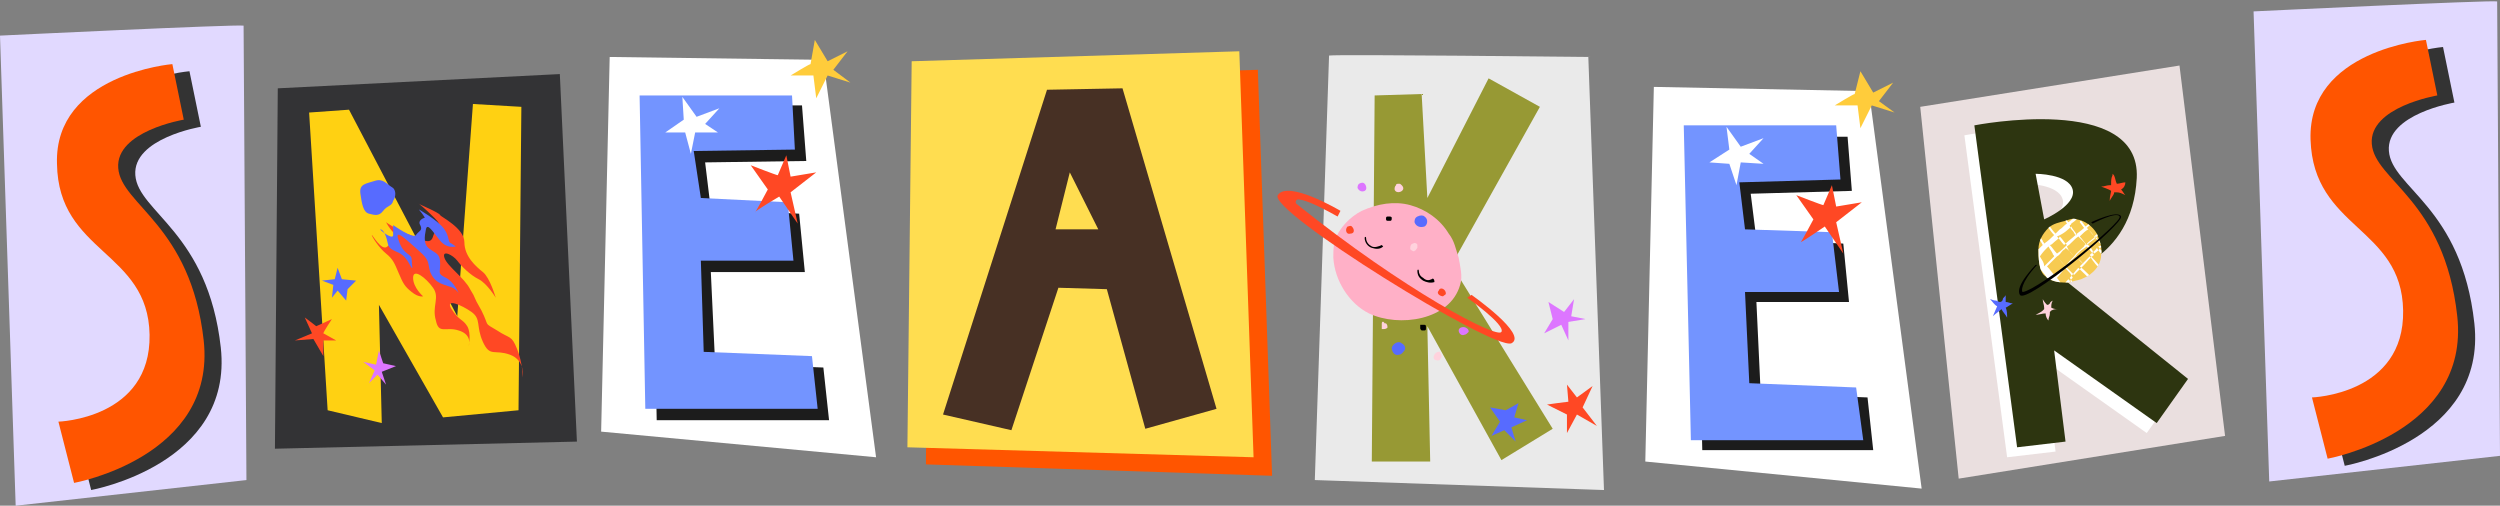 <?xml version="1.0" encoding="UTF-8"?>
<!DOCTYPE svg PUBLIC '-//W3C//DTD SVG 1.0//EN'
          'http://www.w3.org/TR/2001/REC-SVG-20010904/DTD/svg10.dtd'>
<svg height="35.5" preserveAspectRatio="xMidYMid meet" version="1.0" viewBox="0.0 -0.1 175.5 35.5" width="175.5" xmlns="http://www.w3.org/2000/svg" xmlns:xlink="http://www.w3.org/1999/xlink" zoomAndPan="magnify"
><rect x="0.0" y="-0.1" width="175.5" height="35.5" fill="#808080" stroke="none"/><g
  ><g
    ><g
      ><path d="M65.2 5.5L65 32.5 89.3 33.3 88.3 4.8z" fill="#f50"
      /></g
      ><g
      ><path d="M64 4.2L63.7 31.3 88 32 87 3.5z" fill="#ffdd50"
      /></g
      ><g
      ><path d="M78.8,6.1l-5.3,0.1L66.2,29l4.8,1.1l3.3-10l3.4,0.1l2.7,9.8l5-1.4L78.8,6.1z M74.1,16l1-4l2,4H74.1z" fill="#473024"
      /></g
    ></g
    ><g
    ><g
      ><path d="M17.1,1.7C16.6,1.6,0,2.4,0,2.4l1.1,33l16.2-1.8L17.1,1.7z" fill="#e1d9ff"
      /></g
      ><g
      ><path d="M13.3,4.9c0,0-8.3,0.7-8.1,7s6.4,6.1,6.5,12S5.3,30,5.3,30l1.1,4.3c0,0,10-1.8,9.1-10 c-0.9-8.1-5.8-9.5-6-12.1s4.6-3.4,4.6-3.4L13.3,4.9z" fill="#333"
      /></g
      ><g
      ><path d="M12.1,4.4c0,0-8.3,0.7-8.1,7c0.1,6.3,6.4,6.1,6.5,12s-6.4,6.1-6.4,6.1l1.1,4.3c0,0,10-1.8,9.1-10 c-0.9-8.1-5.8-9.5-6-12.1s4.6-3.4,4.6-3.4L12.1,4.4z" fill="#f50"
      /></g
    ></g
    ><g
    ><g
      ><path d="M175.3,0c-0.4-0.1-17.1,0.7-17.1,0.7l1.1,33l16.2-1.8L175.3,0z" fill="#e1d9ff"
      /></g
      ><g
      ><path d="M171.5,3.2c0,0-8.3,0.7-8.1,7s6.4,6.1,6.5,12s-6.4,6.1-6.4,6.1l1.1,4.3c0,0,10-1.8,9.1-10s-5.8-9.5-6-12.1 s4.6-3.4,4.6-3.4L171.5,3.2z" fill="#333"
      /></g
      ><g
      ><path d="M170.3,2.7c0,0-8.3,0.7-8.1,7s6.4,6.1,6.5,12s-6.4,6.1-6.4,6.1l1.1,4.3c0,0,10-1.8,9.1-10s-5.8-9.5-6-12.1 s4.6-3.4,4.6-3.4L170.3,2.7z" fill="#f50"
      /></g
    ></g
    ><g
    ><g
      ><path d="M116.1 6L115.5 32.3 134.9 34.2 131.2 6.3z" fill="#fff"
      /></g
      ><g
      ><path d="M119 9.5L119.5 31.5 131.5 31.5 131.1 27.8 123.6 27.5 123.3 21.1 129.8 21.1 129.4 17 123.3 16.7 122.9 13.5 130 13.3 129.7 9.5z" fill="#1c1c1c"
      /></g
      ><g
      ><path d="M118.2 8.7L118.7 30.8 130.8 30.8 130.3 27.1 122.8 26.8 122.5 20.4 129.1 20.4 128.6 16.2 122.5 16 122.1 12.7 129.2 12.5 128.9 8.7z" fill="#7394ff"
      /></g
      ><g
      ><g
        ><g
          ><path d="M122.2 10.2L121.2 8.8 121.4 10.4 120 11.3 121.4 11.4 121.9 12.9 122.2 11.3 123.8 11.4 122.8 10.7 123.8 9.6z" fill="#fff"
          /></g
        ></g
        ><g
        ><g
          ><path d="M130.2,6.5c-0.1,0-1.4,0.8-1.4,0.8l1.6,0l0.2,1.6l0.8-1.6l1.6,0.5L131.9,7l1-1.3l-1.4,0.7l-0.9-1.5 L130.2,6.5z" fill="#ffcc3b"
          /></g
        ></g
        ><g
        ><g
          ><path d="M128,14.3c-0.1,0-1.9-0.7-1.9-0.7l1.2,1.7c0,0-0.9,1.7-0.9,1.6c0.1,0,1.7-1.1,1.7-1.1l1.3,1.9l-0.5-2.2 l1.8-1.4l-1.8,0.3l-0.3-1.5L128,14.3z" fill="#ff4824"
          /></g
        ></g
      ></g
    ></g
    ><g
    ><g
      ><path d="M42.8 3.9L42.2 30.2 61.5 32 57.8 4.1z" fill="#fff"
      /></g
      ><g
      ><path d="M45.7 7.3L46.1 29.4 58.2 29.4 57.8 25.7 50.2 25.4 49.9 19 56.5 19 56.1 14.9 49.9 14.6 49.5 11.3 56.6 11.2 56.3 7.3z" fill="#1c1c1c"
      /></g
      ><g
      ><path d="M44.9 6.6L45.3 28.6 57.4 28.6 57 24.9 49.4 24.6 49.2 18.2 55.7 18.2 55.3 14.1 49.2 13.8 48.7 10.5 55.8 10.4 55.6 6.6z" fill="#7394ff"
      /></g
      ><g
      ><g
        ><g
          ><path d="M48.9 8.1L47.9 6.7 48 8.3 46.7 9.2 48.1 9.2 48.5 10.7 48.8 9.2 50.4 9.2 49.5 8.6 50.5 7.5z" fill="#fff"
          /></g
        ></g
        ><g
        ><g
          ><path d="M56.9,4.4c-0.1,0-1.4,0.8-1.4,0.8l1.6,0l0.2,1.6l0.8-1.6l1.6,0.5l-1.2-0.9l1-1.3l-1.4,0.7l-0.9-1.5 L56.9,4.4z" fill="#ffcc3b"
          /></g
        ></g
        ><g
        ><g
          ><path d="M54.6,12.2c-0.1,0-1.9-0.7-1.9-0.7l1.2,1.7c0,0-0.9,1.7-0.9,1.6s1.7-1.1,1.7-1.1l1.3,1.9l-0.5-2.2 l1.8-1.4l-1.8,0.3l-0.3-1.5L54.6,12.2z" fill="#ff4824"
          /></g
        ></g
      ></g
    ></g
    ><g
    ><g
      ><path d="M153 4.5L156.2 30.5 137.5 33.5 134.8 7.4z" fill="#eadfdf"
      /></g
      ><g
      ><path d="M143.8,19.9c0,0,5.2-0.9,5.5-6.8c0.3-6-11.4-3.7-11.4-3.7l3,22.6l3.4-0.4l-0.8-6.4l7.2,5.1l2.2-3.1 L143.8,19.9z M142.2,12.8c0,0,2.3,0,2.6,1.1c0.3,1.1-2,2.1-2,2.1L142.2,12.8z" fill="#fff"
      /></g
      ><g
      ><path d="M144.5,19.2c0,0,5.2-0.9,5.5-6.8c0.3-6-11.4-3.7-11.4-3.7l3,22.6l3.4-0.4l-0.8-6.4l7.2,5.1l2.2-3.1 L144.5,19.2z M142.9,12.1c0,0,2.3,0,2.6,1.1c0.3,1.1-2,2.1-2,2.1L142.9,12.1z" fill="#2d3510"
      /></g
      ><g
      ><g
        ><g
          ><g
            ><g
              ><path d="M145.4,19.7c0.2-0.1,0.4-0.1,0.7-0.2c0.2-0.1,0.5-0.2,0.7-0.4c0.4-0.3,0.7-0.8,0.7-1.3 c0.1-0.5-0.1-1-0.3-1.5c-0.3-0.5-0.8-0.9-1.4-1c-0.3-0.1-0.5,0-0.8,0.1c-0.4,0.1-0.9,0.2-1.2,0.5c-0.4,0.4-0.7,0.9-0.7,1.5 c0,0.5,0,1.6,0.5,1.9C144,19.7,144.8,19.8,145.4,19.7z" fill="#f7cb52"
              /></g
            ></g
            ><g
            ><defs
              ><g
                ><path d="M145.4,19.7c0.2-0.1,0.4-0.1,0.7-0.2c0.2-0.1,0.5-0.2,0.7-0.4c0.4-0.3,0.7-0.8,0.7-1.3 c0.1-0.5-0.1-1-0.3-1.5c-0.3-0.5-0.8-0.9-1.4-1c-0.3-0.1-0.5,0-0.8,0.1c-0.4,0.1-0.9,0.2-1.2,0.5c-0.4,0.4-0.7,0.9-0.7,1.5 c0,0.5,0,1.6,0.5,1.9C144,19.7,144.8,19.8,145.4,19.7z" id="a"
                /></g
              ></defs
              ><clipPath id="b"
              ><use overflow="visible" xlink:actuate="onLoad" xlink:href="#a" xlink:show="embed" xlink:type="simple"
              /></clipPath
              ><g clip-path="url(#b)"
              ><g
                ><g
                  ><path d="M148.5,16.5c-0.3,0.2-0.6,0.5-0.9,0.7c-0.2-0.2-0.3-0.4-0.5-0.6c0,0,0.1-0.1,0.1-0.1 c0.4-0.3,0.7-0.6,1.1-0.9c0,0,0-0.1-0.1-0.1c-0.4,0.3-0.8,0.7-1.2,1c-0.1-0.2-0.2-0.3-0.4-0.5c0,0-0.1-0.1-0.1-0.1 c0,0,0.1-0.1,0.1-0.1c0.4-0.3,0.7-0.6,1.1-0.8c0,0,0-0.1-0.1-0.1c-0.4,0.3-0.8,0.6-1.2,0.9c-0.1-0.1-0.2-0.3-0.3-0.4 c0,0-0.1,0-0.1,0.1l0.3,0.4c-0.2,0.2-0.4,0.3-0.6,0.5c-0.1-0.1-0.1-0.2-0.2-0.3c-0.1-0.1-0.2-0.2-0.2-0.4 c0,0,0.1,0,0.1-0.1c0.3-0.2,0.6-0.5,0.8-0.7c0,0,0-0.1-0.1-0.1c-0.3,0.2-0.6,0.5-0.9,0.7c-0.1-0.1-0.2-0.3-0.3-0.5 c0,0-0.1,0-0.1,0.1c0.1,0.2,0.2,0.3,0.3,0.5c-0.2,0.1-0.3,0.3-0.5,0.4c-0.1,0.1-0.2,0.2-0.3,0.3c-0.3-0.3-0.5-0.7-0.8-1 c0,0-0.1,0-0.1,0.1c0.3,0.3,0.5,0.7,0.8,1c-0.2,0.2-0.4,0.4-0.7,0.6c0-0.1-0.1-0.1-0.1-0.2c-0.2-0.3-0.4-0.6-0.6-0.9 c0,0-0.1,0-0.1,0.1c0.2,0.4,0.5,0.7,0.7,1.1c-0.1,0.1-0.2,0.2-0.3,0.3c-0.1,0.1-0.2,0.2-0.4,0.3c-0.1-0.2-0.2-0.4-0.3-0.6 c0,0-0.1,0-0.1,0c0.1,0.2,0.2,0.4,0.4,0.6c-0.1,0.1-0.2,0.2-0.4,0.3c0,0,0,0.1,0.1,0.1c0.1-0.1,0.2-0.2,0.3-0.3 c0.1,0.2,0.3,0.5,0.4,0.7c-0.2,0.2-0.4,0.4-0.6,0.6c0,0,0,0.1,0.1,0.1c0.2-0.2,0.4-0.4,0.5-0.6c0.2,0.3,0.4,0.5,0.6,0.8 c-0.2,0.2-0.4,0.5-0.6,0.8c0,0,0,0.1,0.1,0.1c0.2-0.3,0.4-0.5,0.6-0.7c0,0.1,0.1,0.1,0.1,0.2c0.2,0.2,0.4,0.4,0.6,0.6 c0,0,0.1,0,0.1-0.1c0,0,0,0,0-0.1c0.2-0.2,0.4-0.5,0.6-0.7c0.2,0.2,0.4,0.4,0.5,0.6c0,0,0.1,0,0.1-0.1 c-0.2-0.2-0.4-0.4-0.5-0.6c0.2-0.2,0.4-0.5,0.6-0.7c0.1,0.1,0.2,0.2,0.2,0.2c0.3,0.3,0.6,0.6,0.9,0.8c0,0,0.1,0,0.1-0.1 c-0.4-0.3-0.7-0.7-1.1-1c0.2-0.2,0.5-0.5,0.7-0.7c0.1,0.1,0.2,0.3,0.3,0.4c0.2,0.3,0.5,0.5,0.7,0.8c0,0,0.1,0,0.1-0.1 c-0.4-0.4-0.7-0.8-1.1-1.2c0.2-0.2,0.4-0.3,0.5-0.5l0.2,0.3c0.2,0.2,0.3,0.4,0.5,0.6c0,0,0.1,0,0.1-0.1 c-0.2-0.3-0.5-0.6-0.7-0.9C148,17,148.3,16.7,148.5,16.5C148.6,16.5,148.6,16.4,148.5,16.5z M146.6,16l0.5,0.6 c-0.2,0.2-0.4,0.3-0.6,0.5c-0.2-0.2-0.3-0.4-0.5-0.6C146.2,16.3,146.4,16.1,146.6,16z M146.2,16.8c0.1,0.1,0.2,0.2,0.2,0.3 c0,0-0.1,0-0.1,0.1c-0.2,0.2-0.5,0.4-0.7,0.7c-0.2-0.2-0.4-0.4-0.5-0.7c0.3-0.2,0.5-0.5,0.8-0.7 C146,16.6,146.1,16.7,146.2,16.8z M145.6,17.9c-0.2,0.2-0.4,0.4-0.6,0.7c0,0,0-0.1-0.1-0.1c-0.2-0.2-0.3-0.4-0.5-0.6 c0.2-0.1,0.3-0.3,0.4-0.4c0.1-0.1,0.2-0.1,0.2-0.2c0,0,0,0,0,0C145.3,17.5,145.4,17.7,145.6,17.9z M145.4,15.8 c0.1,0.2,0.3,0.4,0.4,0.6c0,0,0,0-0.1,0c-0.2,0.2-0.5,0.4-0.8,0.7c-0.2-0.2-0.3-0.4-0.5-0.6 C144.9,16.3,145.2,16,145.4,15.8z M144.2,16.9c0.1-0.1,0.3-0.2,0.4-0.4c0.2,0.2,0.3,0.4,0.5,0.6c-0.2,0.2-0.4,0.4-0.7,0.6 c-0.2-0.2-0.3-0.4-0.5-0.6C144,17.1,144.1,17,144.2,16.9z M143.2,17.9C143.2,17.9,143.2,17.8,143.2,17.9 c0.2-0.3,0.4-0.5,0.6-0.7c0.1,0.2,0.2,0.3,0.3,0.5c0,0.1,0.1,0.1,0.1,0.2c-0.1,0.1-0.2,0.2-0.3,0.3 c-0.1,0.1-0.2,0.2-0.4,0.4C143.5,18.3,143.3,18.1,143.2,17.9z M143.7,18.6c0.2-0.2,0.4-0.4,0.7-0.7 c0.2,0.2,0.4,0.5,0.6,0.7c-0.1,0.1-0.3,0.3-0.4,0.4c-0.1,0.1-0.2,0.2-0.3,0.3C144.1,19.1,143.9,18.8,143.7,18.6z M145,20.1 c-0.2-0.2-0.4-0.4-0.6-0.7c0.2-0.2,0.4-0.5,0.6-0.7c0.1,0.2,0.3,0.3,0.4,0.5c0,0.1,0.1,0.1,0.1,0.2 C145.3,19.6,145.2,19.9,145,20.1z M145.6,19.2C145.6,19.3,145.6,19.3,145.6,19.2c-0.2-0.2-0.4-0.4-0.6-0.6 c0.1-0.1,0.2-0.2,0.4-0.4c0.1-0.1,0.2-0.2,0.3-0.3c0.2,0.2,0.4,0.4,0.6,0.6C146,18.8,145.8,19,145.6,19.2z M146.3,18.5 c-0.1-0.1-0.2-0.3-0.4-0.4c-0.1-0.1-0.1-0.2-0.2-0.2c0.2-0.3,0.5-0.5,0.8-0.7c0.2,0.2,0.3,0.4,0.5,0.6 C146.7,18,146.5,18.3,146.3,18.5z M147,17.7c0-0.1-0.1-0.1-0.1-0.2c-0.1-0.2-0.2-0.3-0.4-0.5c0.2-0.2,0.4-0.3,0.6-0.5 l0.5,0.6C147.4,17.4,147.2,17.6,147,17.7z" fill="#fff"
                  /></g
                ></g
              ></g
            ></g
          ></g
          ><g
          ><g
            ><g
              ><path d="M148.1,14c0.1-0.2,0.2-0.3,0.3-0.5c0-0.1,0-0.1,0.1-0.1c0,0,0,0,0.1,0c0.2,0,0.4,0.1,0.6,0.2 c-0.1-0.1-0.2-0.3-0.3-0.4c0.2-0.1,0.3-0.3,0.3-0.5c-0.2,0-0.4,0.1-0.6,0.1c-0.1-0.2-0.1-0.4-0.2-0.6c0,0-0.1-0.1-0.1-0.1 c0,0,0,0,0,0.1c-0.1,0.2-0.1,0.4-0.1,0.6c0,0,0,0.1,0,0.1c0,0-0.1,0-0.1,0c-0.2,0-0.4,0.1-0.6,0.1c0,0,0.6,0.2,0.7,0.3 C148.2,13.4,148.1,13.7,148.1,14z" fill="#ff4824"
              /></g
            ></g
          ></g
          ><g
          ><g
            ><g
              ><path d="M139.7,20.9c0.2,0.2,0.3,0.4,0.5,0.5c-0.1,0.2-0.2,0.5-0.3,0.7c0.2-0.2,0.4-0.3,0.6-0.5 c0.1,0.2,0.3,0.4,0.4,0.6c0-0.2,0-0.5-0.1-0.7c0.2-0.1,0.3-0.2,0.5-0.3c-0.2,0-0.3-0.1-0.5-0.1c0-0.2,0-0.4,0-0.5 c0,0.1-0.2,0.2-0.2,0.3c0,0.1-0.1,0.2-0.2,0.2c-0.1,0-0.2-0.1-0.3-0.1C139.9,21,139.8,20.9,139.7,20.9z" fill="#576bff"
              /></g
            ></g
          ></g
          ><g
          ><g
            ><g
              ><path d="M143.4,20.9c0,0.2,0.1,0.4,0.1,0.6c0,0,0,0,0,0.1c0,0,0,0-0.1,0.1c-0.1,0.1-0.3,0.2-0.5,0.3 c0.2,0,0.5-0.1,0.7-0.1c0,0.2,0.1,0.4,0.2,0.5c0-0.2,0.1-0.3,0.1-0.5c0,0,0-0.1,0-0.1c0,0,0,0,0.1-0.1 c0.2-0.1,0.3-0.1,0.5-0.1c-0.2,0-0.3,0-0.5-0.1c0-0.2,0-0.3,0.1-0.5c0,0-0.2,0.1-0.2,0.2c-0.1,0.1-0.1,0.1-0.2,0.1 C143.7,21.3,143.5,21.1,143.4,20.9z" fill="#ffd2dd"
              /></g
            ></g
          ></g
        ></g
        ><g
        ><g
          ><g
            ><path d="M142.9,18.5c0,0-1.5,1.5-1.1,2.1c0.4,0.7,7.3-5,7.1-5.5c-0.2-0.5-2.1,0.4-2.1,0.4l0.1,0.1c0,0,1.7-0.9,1.9-0.5 c0.2,0.4-5.6,5.1-6.8,5.3c-0.1,0-0.2-0.6,1-1.9L142.9,18.5z"
            /></g
          ></g
        ></g
      ></g
    ></g
    ><g
    ><g
      ><path d="M93.3,3.8c0.6-0.1,18.2,0.1,18.2,0.1l1.1,30.4l-20.3-0.7L93.3,3.8z" fill="#eaeaea"
      /></g
      ><g
      ><path d="M96.5 6.6L96.3 32.3 100.4 32.3 100.2 22.8 105.4 32.2 109 30 101.9 18.5 108.1 7.4 104.5 5.4 100.2 13.8 99.8 6.5z" fill="#979934"
      /></g
      ><g
      ><g
        ><g
          ><g
            ><path d="M102.5,19.9c0.2-0.6,0-1.3-0.1-1.9c-0.2-0.6-0.3-1.2-0.7-1.7c-0.6-1-1.6-1.7-2.7-2 c-1.1-0.3-2.3-0.1-3.4,0.4c-0.8,0.4-1.6,1.2-1.9,2.1c-0.1,0.4-0.1,0.8-0.1,1.2c0.1,1.6,1.1,3.2,2.5,3.9 C98.2,22.9,101.8,22.4,102.5,19.9z" fill="#ffb0c7"
            /></g
          ></g
        ></g
        ><g
        ><g
          ><g
            ><g
              ><path d="M97,22.6c0,0.1,0,0.2,0,0.3c0,0,0,0,0,0.1c0,0,0,0,0.1,0c0.1,0,0.2,0,0.3-0.1c0-0.1,0-0.2-0.1-0.3 c0,0,0,0-0.1,0C97.1,22.4,97,22.5,97,22.6" fill="#ffd2dd"
              /></g
            ></g
          ></g
          ><g
          ><g
            ><g
              ><path d="M98.2,24.8c0.2,0,0.3-0.2,0.4-0.3c0.1-0.2,0-0.4-0.2-0.5c-0.2-0.2-0.6,0-0.7,0.3 C97.7,24.6,97.9,24.9,98.2,24.8z" fill="#576bff"
              /></g
            ></g
          ></g
          ><g
          ><g
            ><g
              ><path d="M99.7,22.9c0,0.1,0,0.1,0.1,0.2c0.1,0,0.1,0,0.2,0c0,0,0.1,0,0.1-0.1c0-0.1,0-0.1,0-0.2c0,0,0-0.1-0.1-0.1 c-0.1,0-0.1,0-0.2,0c0,0,0,0-0.1,0c0,0,0,0,0,0C99.7,22.8,99.7,22.9,99.7,22.9"
              /></g
            ></g
          ></g
          ><g
          ><g
            ><g
              ><path d="M101.3,20.7C101.3,20.7,101.4,20.7,101.3,20.7c0.1-0.1,0.2-0.1,0.2-0.2c0-0.3-0.4-0.5-0.5-0.2 C100.8,20.5,101.1,20.7,101.3,20.7z" fill="#ff4824"
              /></g
            ></g
          ></g
          ><g
          ><g
            ><g
              ><path d="M100.9,25.2c0.1,0,0.2,0,0.2-0.1c0.1-0.1,0.1-0.2,0.1-0.2c0-0.1-0.1-0.2-0.1-0.3 C100.7,24.5,100.4,25.2,100.9,25.2z" fill="#ffd2dd"
              /></g
            ></g
          ></g
          ><g
          ><g
            ><g
              ><path d="M102.8,23.4c0.1,0,0.2-0.1,0.3-0.2c0-0.1,0-0.2-0.2-0.3c-0.2-0.1-0.5,0-0.5,0.2 C102.4,23.3,102.6,23.5,102.8,23.4z" fill="#dd76ff"
              /></g
            ></g
          ></g
        ></g
        ><g
        ><g
          ><g
            ><g
              ><path d="M99.3,17.5c0.1,0,0.1-0.1,0.2-0.2c0,0,0,0,0-0.1s0-0.1,0-0.1c0-0.1-0.2-0.2-0.3-0.1 c-0.1,0-0.2,0.1-0.2,0.3c0,0,0,0.1,0,0.1C99.1,17.5,99.3,17.6,99.3,17.5" fill="#ffd2dd"
              /></g
            ></g
          ></g
          ><g
          ><g
            ><g
              ><path d="M100,15.1c-0.1-0.1-0.3-0.1-0.5,0c-0.2,0.1-0.2,0.3-0.2,0.4c0.1,0.3,0.4,0.4,0.7,0.3 C100.2,15.7,100.3,15.3,100,15.1z" fill="#576bff"
              /></g
            ></g
          ></g
          ><g
          ><g
            ><g
              ><path d="M97.6,15.4c0.1,0,0.1-0.1,0.1-0.2c0-0.1-0.1-0.1-0.2-0.1c0,0-0.1,0-0.1,0c-0.1,0-0.1,0.1-0.1,0.1c0,0,0,0.1,0,0.1 c0,0.1,0.1,0.1,0.1,0.1c0,0,0,0,0.1,0s0,0,0,0C97.6,15.4,97.6,15.4,97.6,15.4"
              /></g
            ></g
          ></g
          ><g
          ><g
            ><g
              ><path d="M94.9,15.8C94.9,15.8,94.8,15.8,94.9,15.8c-0.1-0.1-0.2,0-0.3,0c-0.2,0.2-0.1,0.6,0.2,0.5 C95.1,16.3,95.1,16,94.9,15.8z" fill="#ff4824"
              /></g
            ></g
          ></g
          ><g
          ><g
            ><g
              ><path d="M98.4,12.9c-0.1-0.1-0.1-0.1-0.2-0.1c-0.1,0-0.2,0-0.2,0.1c-0.1,0.1-0.1,0.2-0.1,0.3 C98,13.6,98.8,13.3,98.4,12.9z" fill="#ffd2dd"
              /></g
            ></g
          ></g
          ><g
          ><g
            ><g
              ><path d="M95.8,12.8c-0.1-0.1-0.2-0.1-0.4,0c-0.1,0.1-0.1,0.2-0.1,0.3c0.1,0.2,0.3,0.3,0.5,0.2 C96,13.2,95.9,12.9,95.8,12.8z" fill="#dd76ff"
              /></g
            ></g
          ></g
        ></g
        ><g
        ><g
          ><g
            ><path d="M94.1,14.7c0,0-3.7-2.2-4.4-1.1c-0.7,1.1,15.1,10.9,16.4,10.4c1.2-0.6-2.8-3.4-2.8-3.4l-0.3,0.2 c0,0,2.7,1.9,2.4,2.4c-0.3,0.5-6.8-2.9-14.4-9c-0.1-0.1,0-0.3,0.1-0.3c0.4,0,1.2,0.3,2.8,1.2L94.1,14.7z" fill="#ff4824"
            /></g
          ></g
        ></g
        ><g
        ><g
          ><g
            ><path d="M97,17.1c-0.2,0.1-0.5,0.2-0.7,0.1c-0.2-0.1-0.4-0.3-0.4-0.6c0-0.1-0.1-0.1-0.1,0c0,0.3,0.2,0.6,0.5,0.7 c0.3,0.1,0.6,0.1,0.8-0.1C97.1,17.2,97,17.1,97,17.1z"
            /></g
          ></g
        ></g
        ><g
        ><g
          ><g
            ><path d="M100.5,19.5c-0.2,0.1-0.4,0.1-0.6-0.1c-0.2-0.1-0.3-0.3-0.3-0.5c0-0.1-0.1-0.1-0.1,0c0,0.3,0.1,0.5,0.4,0.7 c0.2,0.1,0.5,0.2,0.8,0.1C100.7,19.5,100.6,19.4,100.5,19.5z"
            /></g
          ></g
        ></g
      ></g
      ><g
      ><g
        ><g
          ><g
            ><path d="M105.7 28.7L104.6 28.5 105.3 29.5 104.7 30.5 105.6 30.1 106.4 30.9 106.1 29.9 107.2 29.4 106.3 29.2 106.6 28.2z" fill="#576bff"
            /></g
          ></g
        ></g
        ><g
        ><g
          ><g
            ><path d="M109,22.3c0,0-0.6,1-0.6,1l1.2-0.6l0.5,1.1l0-1.3l1.2-0.2l-1-0.2l0.2-1.2l-0.7,0.9l-1.1-0.7L109,22.3z" fill="#dd76ff"
            /></g
          ></g
        ></g
        ><g
        ><g
          ><g
            ><path d="M110.1,28.1c-0.1,0-1.5,0.2-1.5,0.2L110,29c0,0,0,1.4,0,1.3c0,0,0.7-1.3,0.7-1.3l1.4,0.8l-1-1.3l0.7-1.5 l-1.1,0.8l-0.7-0.9L110.1,28.1z" fill="#ff4824"
            /></g
          ></g
        ></g
      ></g
    ></g
    ><g
    ><g
      ><path d="M19.5 6.1L19.3 31.4 40.5 30.9 39.3 5.1z" fill="#333335"
      /></g
      ><g
      ><path d="M23 28.7L21.7 7.8 24.5 7.6 32.1 22.1 33.2 7.2 36.6 7.4 36.4 28.7 31.1 29.2 26.6 21.3 26.8 29.6z" fill="#ffd112"
      /></g
      ><g
      ><g
        ><g
          ><g
            ><path d="M30.9,15c0,0.1,1.7,0.9,1.7,1.9c0,1,0.8,1.7,1.3,2.1c0.5,0.4,0.9,1.8,0.9,1.8s-0.6-1-1.2-1.3 s-1.2-0.9-1.5-1.3c-0.3-0.4-1.1-0.8-0.9-0.2c0.2,0.6,1.4,1.4,1.8,2.2c0.5,0.8,0.1,0.3,0.8,1.5c0.6,1.2,0.1,0.8,1.1,1.4 c0.9,0.6,1,0.3,1.4,1.3s0.4,2,0.4,2s0.2-1.2-0.9-1.6c-1.1-0.4-1.4,0.2-1.9-0.9c-0.5-1.1-0.1-1.6-0.8-2.1s-1.9-1-1.4-0.2 c0.5,0.8,0.8,0.7,1.1,1.2c0.3,0.5,0.1,1.4,0.1,1.4s0.3-0.8-0.7-1.1c-0.9-0.3-1.4,0.3-1.6-0.7c-0.3-1,0.3-1.6-0.2-2.3 S29,18.7,29,19.4c0,0.7,0.7,1.3,0.7,1.3s-0.3,0.1-0.8-0.3s-0.6-0.6-0.9-1.3c-0.3-0.7-0.4-1-0.9-1.4c-0.5-0.4-1-1.2-1-1.3 s0.7,1.2,1.1,0.8c0.4-0.4,0.6-0.7,0.4-1c-0.3-0.3-0.5-0.7-0.5-0.7s1,0.7,1.7,0.9s1.4,0.8,1.6,0.1c0.2-0.7,0.8-0.6,0.1-1.3 c-0.7-0.7-1.1-1-1.1-1C29.3,14.2,30.8,14.8,30.9,15z" fill="#ff4824"
            /></g
          ></g
        ></g
        ><g
        ><g
          ><g
            ><path d="M29.4,14.6c0,0,1.4,0.8,1.8,1.4c0.4,0.6,0.2,0.9,0.5,1c0.3,0.2,0.3,0.2,0.3,0.2s-0.6,0.2-1.1-0.4 c-0.5-0.6-0.9-1.3-1-0.8c-0.1,0.5-0.2,1.1,0.3,1.4c0.4,0.3,0.7,0.3,0.7,1c0,0.7-0.2,0.7,0.4,1c0.6,0.3,0.9,1.1,0.9,1.1 s-0.2-0.4-0.7-0.5c-0.6-0.2-1-0.3-1.3-1c-0.2-0.7,0-0.8-0.8-1.5c-0.8-0.7-1.8-1.7-1.4-0.7c0.3,1,0.9,0.9,0.9,1.3 c0,0.4,0.1,0.7,0,0.6c-0.1-0.1-0.3-0.7-0.8-1c-0.6-0.3-0.8-0.3-0.9-0.8c-0.1-0.5-0.3-0.9-0.5-0.9c-0.1,0,0.9,0.8,0.9,0.4 c0-0.4,0-0.7,0-0.7s1.4,1,1.6,0.7s0.5-0.3,0.3-0.7c-0.2-0.3,0.2-0.5,0.3-0.5S29.4,14.6,29.4,14.6z" fill="#576bff"
            /></g
          ></g
        ></g
        ><g
        ><g
          ><g
            ><path d="M27.6,13.1c-0.5-0.3-0.7-0.7-1.3-0.5c-0.6,0.2-1.1,0.2-1,0.9c0.1,0.7,0.2,1.3,0.6,1.4 c0.4,0.1,0.7,0.2,1-0.2c0.3-0.4,0.6-0.3,0.7-0.7C27.8,13.7,27.8,13.3,27.6,13.1z" fill="#576bff"
            /></g
          ></g
        ></g
      ></g
      ><g
      ><g
        ><g
          ><g
            ><path d="M24.4 20.2L25 19.6 24 19.5 23.7 18.7 23.5 19.5 22.6 19.6 23.4 19.9 23.3 20.8 23.7 20.3 24.3 21z" fill="#576bff"
            /></g
          ></g
        ></g
        ><g
        ><g
          ><g
            ><path d="M26.9,25.4c0,0-0.3-0.9-0.3-0.9l-0.2,1l-0.9-0.2l0.8,0.6l-0.4,0.9l0.6-0.6l0.6,0.7l-0.3-0.9l1-0.4 L26.9,25.4z" fill="#dd76ff"
            /></g
          ></g
        ></g
        ><g
        ><g
          ><g
            ><path d="M22.7,23.3c0-0.1,0.6-1,0.6-1l-1.1,0.5c0,0-0.9-0.7-0.8-0.6c0,0,0.5,1.1,0.5,1.1l-1.2,0.5l1.3-0.1 l0.7,1.2l0-1.1l0.9,0L22.7,23.3z" fill="#ff4824"
            /></g
          ></g
        ></g
      ></g
    ></g
  ></g
></svg
>
